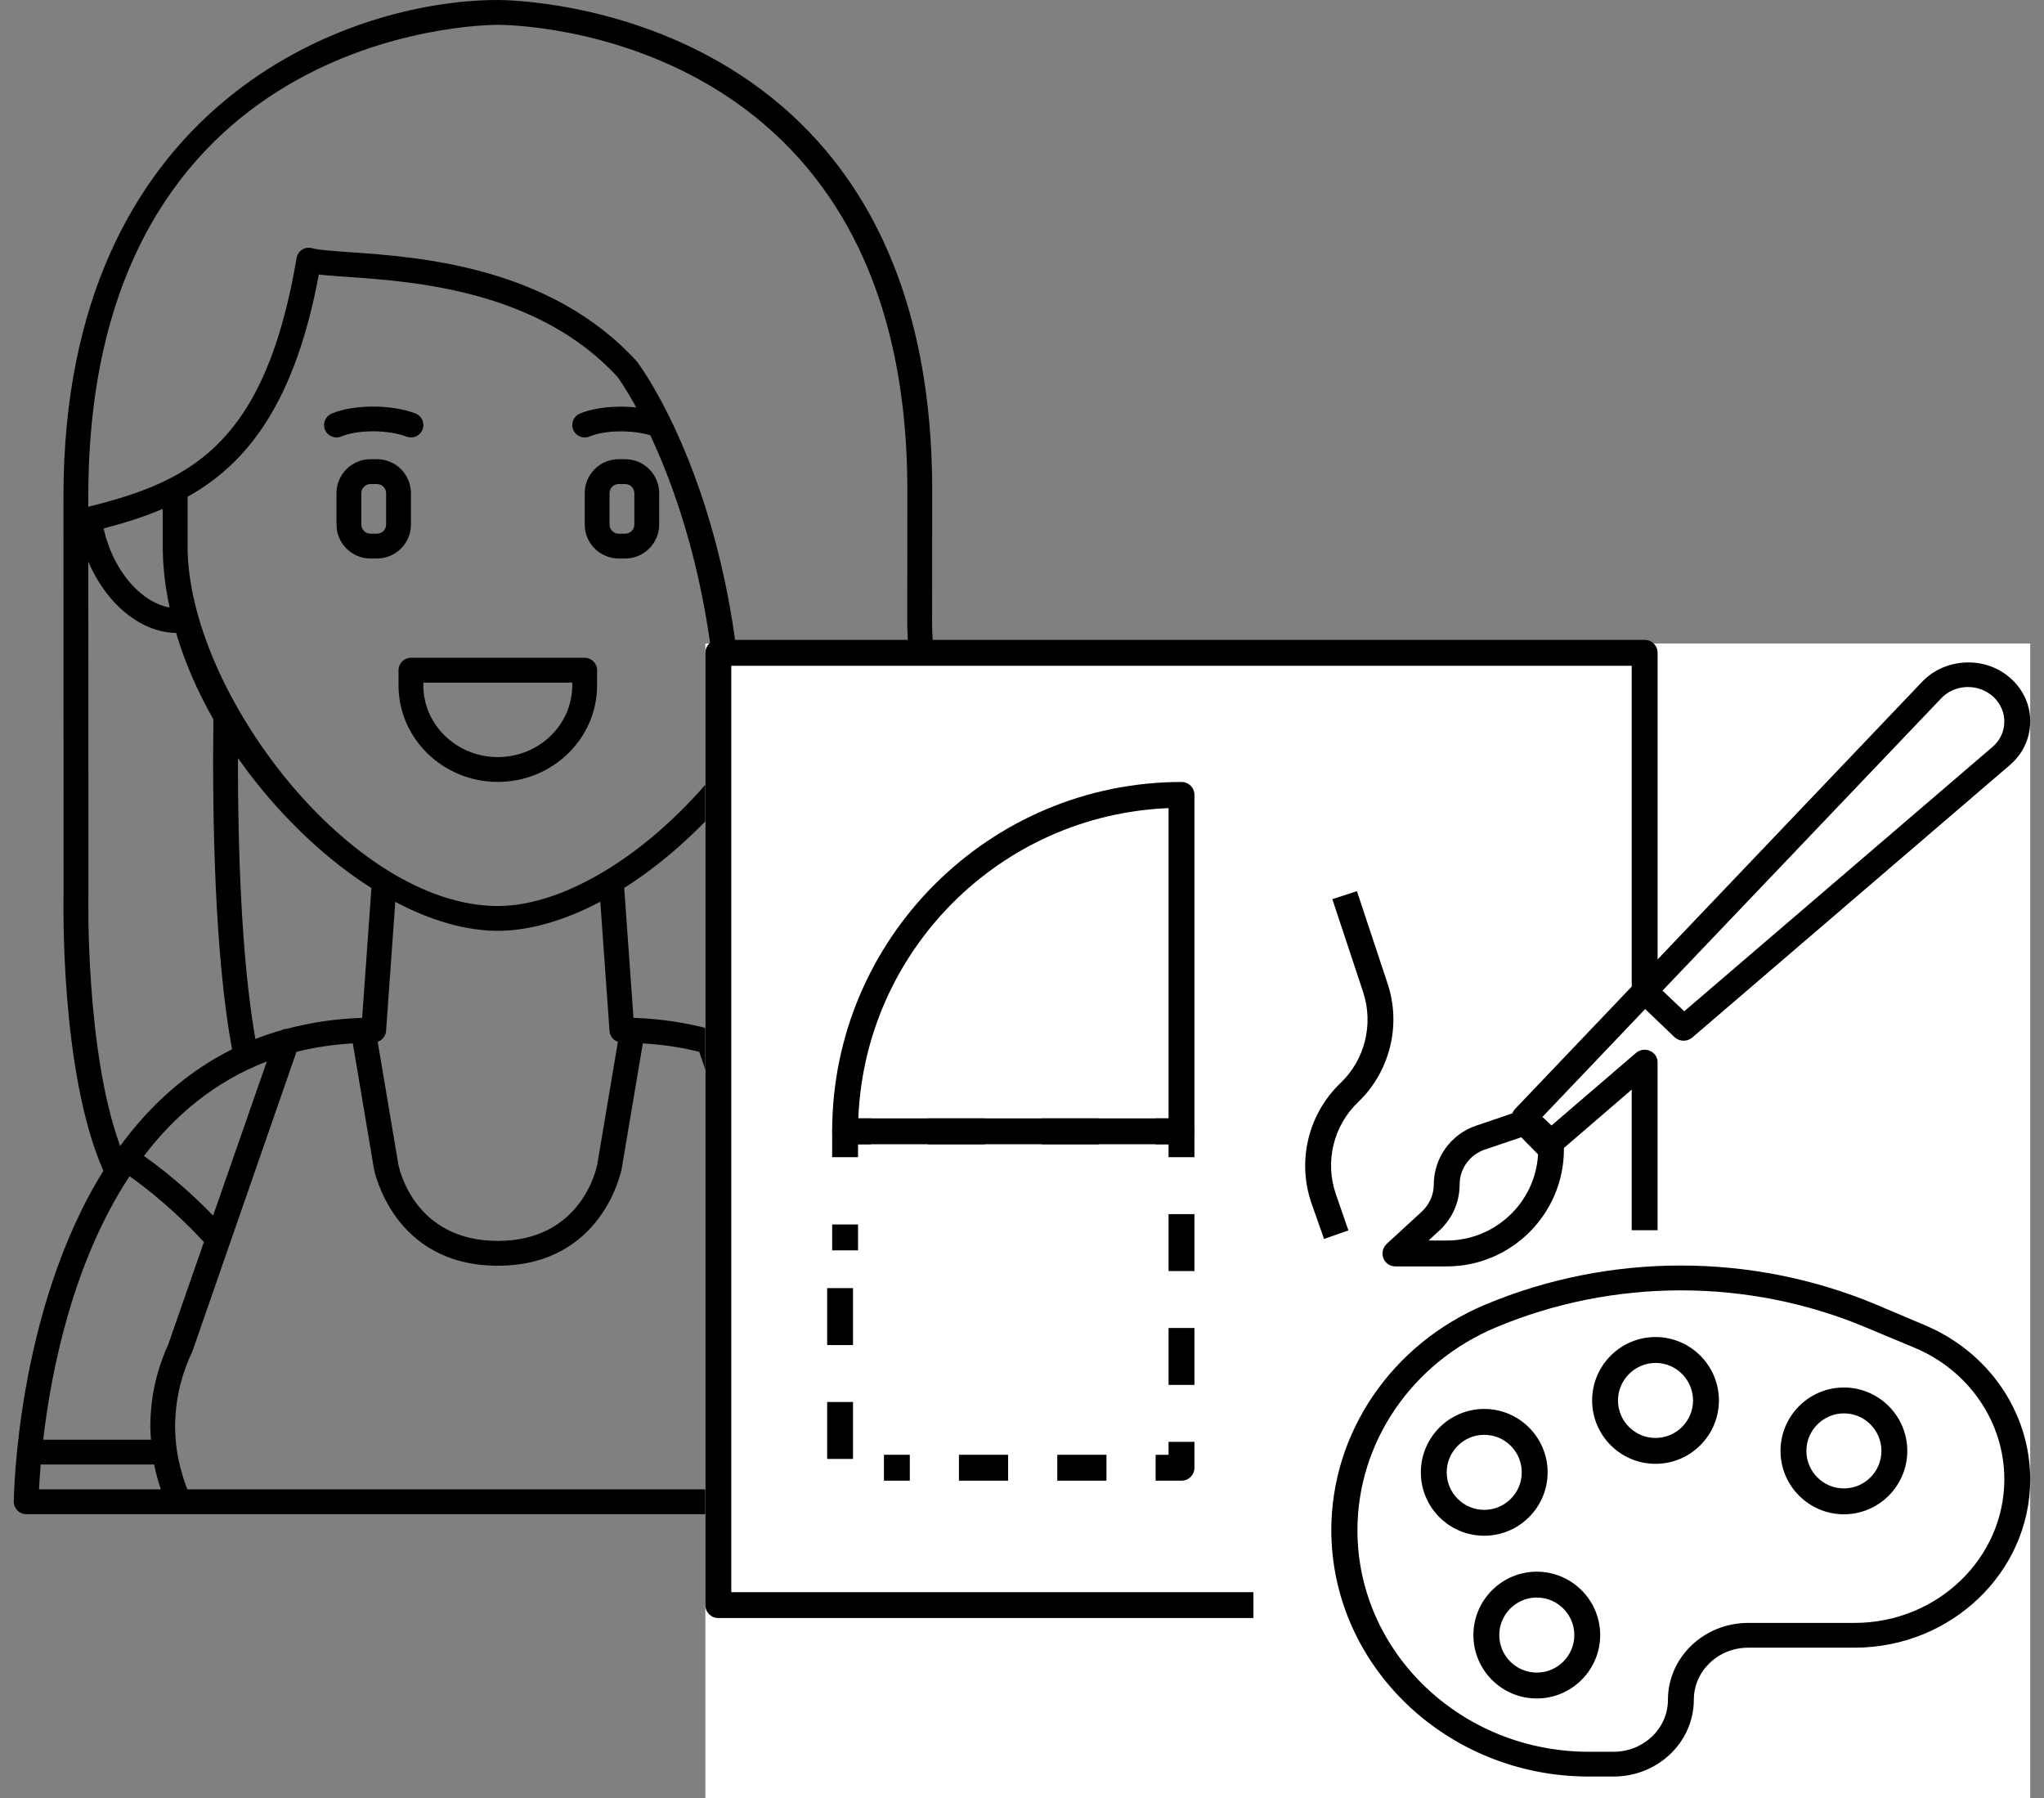 <svg width="108" height="95" viewBox="0 0 108 95" fill="none" xmlns="http://www.w3.org/2000/svg">
<rect x="0" y="0" width="108" height="95" fill="#808080" stroke="none"/>
<path d="M31.549 35.41V36.21C31.549 39.023 29.195 41.312 26.303 41.312C23.41 41.312 21.057 39.023 21.057 36.21V35.41C21.057 35.048 21.35 34.754 21.713 34.754H30.893C31.256 34.754 31.549 35.048 31.549 35.41ZM30.237 36.066H22.368V36.21C22.368 38.3 24.133 40 26.303 40C28.473 40 30.237 38.3 30.237 36.21V36.066Z" fill="black"/>
<path d="M5.463 61.857C3.164 56.656 3.351 47.588 3.359 47.214L3.352 27.624C3.35 27.344 3.351 27.032 3.352 26.727L3.353 26.23C3.353 5.482 18.365 0 26.303 0C27.24 0 49.254 0.294 49.254 25.902C49.254 26.343 49.253 29.454 49.25 31.148L49.249 33.093C49.398 37.597 50.271 42.391 51.846 47.342C52.331 48.87 53.676 54.658 53.829 58.643C53.839 58.884 53.844 59.119 53.844 59.344C53.844 61.918 53.433 66.806 50.743 70.919C51.831 75.506 51.877 79.245 51.877 79.343C51.877 79.517 51.808 79.685 51.685 79.807C51.562 79.931 51.395 80 51.221 80H1.385C1.21 80 1.043 79.931 0.92 79.807C0.797 79.684 0.728 79.517 0.729 79.343C0.73 79.183 0.844 69.29 5.463 61.857ZM42.707 78.689C43.127 77.609 43.352 76.506 43.352 75.398C43.352 74.074 43.077 72.797 42.538 71.612L42.467 71.464C42.457 71.443 42.448 71.421 42.441 71.398L36.943 55.573C36.017 55.337 35.021 55.191 33.965 55.126L32.85 61.743C32.841 61.794 31.872 66.874 26.303 66.874C20.735 66.874 19.765 61.794 19.755 61.737L18.642 55.126C17.586 55.191 16.59 55.337 15.664 55.574L10.166 71.398C10.159 71.421 10.15 71.443 10.139 71.464L10.073 71.603C9.53 72.797 9.254 74.075 9.254 75.399C9.254 76.506 9.479 77.61 9.899 78.689H42.707V78.689ZM45.761 62.136C43.956 63.397 42.755 64.59 41.825 65.632L43.667 70.934L43.726 71.059C44.348 72.426 44.663 73.885 44.663 75.398C44.663 75.621 44.643 75.843 44.628 76.066H50.325C49.915 72.51 48.793 66.734 45.761 62.136ZM42.614 52.218C37.283 49.5 37.745 45.592 37.827 45.094C37.892 44.26 37.932 43.45 37.959 42.656C36.407 44.377 34.706 45.824 32.981 46.913L33.471 53.78C34.91 53.823 36.225 54.033 37.448 54.357C37.556 54.359 37.66 54.386 37.753 54.437C39.661 54.983 41.314 55.842 42.742 56.925C42.753 55.553 42.709 53.976 42.614 52.218ZM34.36 22.996C33.384 22.704 31.953 22.723 31.149 23.061C30.816 23.202 30.43 23.046 30.289 22.712C30.149 22.378 30.305 21.993 30.639 21.852C31.419 21.524 32.562 21.418 33.615 21.526C33.042 20.477 32.645 19.938 32.639 19.928C28.43 15.33 21.858 14.873 18.326 14.627C17.739 14.586 17.245 14.552 16.846 14.504C15.579 21.299 13.068 24.483 9.91 26.247V28.852C9.91 36.534 18.545 47.869 26.303 47.869C29.892 47.869 34.46 45.017 37.993 40.592C37.953 32.222 35.911 26.296 34.36 22.996ZM5.477 27.92C5.511 28.073 5.548 28.227 5.592 28.379C6.174 30.376 7.563 31.857 8.96 32.094C8.725 30.997 8.599 29.91 8.599 28.852V26.887C7.604 27.312 6.558 27.637 5.477 27.92ZM11.26 64.227L14.098 56.083C11.358 57.131 9.24 58.926 7.605 61.074C9.172 62.183 10.441 63.375 11.26 64.227ZM14.854 54.437C14.947 54.386 15.05 54.359 15.159 54.357C16.381 54.033 17.696 53.823 19.135 53.78L19.625 46.921C17.915 45.836 16.216 44.392 14.64 42.645C13.885 41.808 13.196 40.94 12.572 40.053C12.567 44.86 12.753 50.648 13.492 54.896C13.931 54.724 14.385 54.571 14.854 54.437ZM32.206 54.473L31.718 47.642C29.846 48.629 27.985 49.18 26.304 49.18C24.614 49.18 22.759 48.639 20.886 47.651L20.399 54.473C20.38 54.742 20.199 54.959 19.956 55.042L21.046 61.511C21.076 61.676 21.849 65.563 26.303 65.563C30.756 65.563 31.529 61.676 31.558 61.519L32.649 55.042C32.406 54.958 32.225 54.742 32.206 54.473ZM38.507 56.08L41.336 64.224C42.244 63.258 43.397 62.188 45.002 61.068C43.366 58.921 41.248 57.127 38.507 56.08ZM8.884 71.049L10.774 65.625C10.118 64.906 8.688 63.45 6.846 62.144C3.818 66.74 2.696 72.511 2.283 76.066H7.978C7.963 75.844 7.943 75.622 7.943 75.399C7.942 73.885 8.257 72.426 8.884 71.049ZM6.349 60.55C7.87 58.467 9.804 56.664 12.26 55.441C11.343 50.453 11.212 43.288 11.274 38.005C10.419 36.502 9.755 34.967 9.304 33.441C7.449 33.416 5.621 31.923 4.666 29.673L4.672 47.229C4.669 47.317 4.499 55.501 6.349 60.55ZM50.596 47.74C48.985 42.673 48.091 37.76 47.938 33.115V31.146C47.941 29.452 47.942 26.343 47.942 25.902C47.942 1.591 27.187 1.311 26.303 1.311C25.419 1.311 4.665 1.595 4.665 26.23L4.663 26.733V26.775C6.237 26.385 7.687 25.944 8.993 25.271C8.997 25.27 8.999 25.267 9.002 25.266C12.168 23.63 14.488 20.621 15.67 13.635C15.701 13.45 15.81 13.288 15.969 13.188C16.126 13.088 16.32 13.062 16.5 13.115C16.816 13.207 17.558 13.258 18.418 13.319C22.132 13.577 29.045 14.058 33.647 19.091C33.926 19.46 40.459 28.318 39.133 45.23C39.131 45.252 39.127 45.28 39.122 45.302C39.094 45.458 38.486 49.141 44.26 51.533C48.284 53.2 50.93 55.369 52.372 56.794C51.985 53.192 50.994 48.992 50.596 47.74ZM52.532 59.344C52.532 59.201 52.527 59.049 52.522 58.898C51.952 58.18 49.279 55.087 43.959 52.833C44.053 54.805 44.077 56.538 44.032 58.005C47.261 61.037 49.161 65.252 50.279 69.138C52.215 65.552 52.532 61.55 52.532 59.344ZM50.456 77.377H44.459C44.372 77.817 44.254 78.254 44.108 78.689H50.544C50.528 78.36 50.501 77.911 50.456 77.377ZM8.498 78.689C8.351 78.254 8.234 77.817 8.146 77.377H2.151C2.106 77.911 2.078 78.36 2.062 78.689H8.498Z" fill="black"/>
<path d="M33.035 29.508H32.69C31.7 29.508 30.895 28.703 30.895 27.713V26.057C30.895 25.067 31.7 24.262 32.69 24.262H33.035C34.024 24.262 34.829 25.067 34.829 26.057V27.713C34.829 28.703 34.023 29.508 33.035 29.508ZM33.517 26.057C33.517 25.791 33.301 25.574 33.035 25.574H32.69C32.423 25.574 32.206 25.791 32.206 26.057V27.713C32.206 27.98 32.423 28.197 32.69 28.197H33.035C33.301 28.197 33.517 27.98 33.517 27.713V26.057Z" fill="black"/>
<path d="M19.574 24.262H19.919C20.909 24.262 21.713 25.067 21.713 26.057V27.713C21.713 28.703 20.908 29.508 19.919 29.508H19.574C18.584 29.508 17.779 28.703 17.779 27.713V26.057C17.779 25.067 18.584 24.262 19.574 24.262ZM19.091 27.713C19.091 27.98 19.308 28.197 19.574 28.197H19.919C20.185 28.197 20.402 27.98 20.402 27.713V26.057C20.402 25.791 20.185 25.574 19.919 25.574H19.574C19.308 25.574 19.091 25.791 19.091 26.057V27.713Z" fill="black"/>
<path d="M21.714 23.113C21.636 23.113 21.556 23.099 21.479 23.069C20.513 22.698 18.904 22.695 18.035 23.061C17.701 23.202 17.316 23.046 17.175 22.712C17.035 22.378 17.191 21.993 17.524 21.852C18.692 21.361 20.678 21.356 21.949 21.845C22.287 21.974 22.456 22.354 22.326 22.692C22.225 22.953 21.977 23.113 21.714 23.113Z" fill="black"/>
<rect width="70" height="61" transform="matrix(-1 0 0 1 107.271 34)" fill="white"/>
<path d="M83.947 93.863H85.259C87.597 93.863 89.498 92.043 89.498 89.805C89.498 88.286 90.783 87.055 92.369 87.055H97.988C103.101 87.055 107.271 83.062 107.271 78.165C107.271 74.644 105.097 71.449 101.72 70.022L99.15 68.935C92.574 66.173 85.04 66.173 78.464 68.935C73.529 71.017 70.343 75.691 70.343 80.85C70.357 88.024 76.455 93.863 83.947 93.863ZM88.814 68.176C92.15 68.176 95.499 68.831 98.603 70.14L101.173 71.213C104.044 72.418 105.904 75.154 105.904 78.152C105.904 82.342 102.349 85.746 97.988 85.746H92.369C90.031 85.746 88.13 87.566 88.13 89.805C88.13 91.323 86.845 92.554 85.259 92.554H83.947C77.207 92.554 71.724 87.304 71.724 80.85C71.724 76.215 74.595 71.999 79.025 70.14C82.128 68.831 85.478 68.176 88.814 68.176Z" fill="black"/>
<path d="M81.201 89.738C83.046 89.738 84.55 88.234 84.55 86.388C84.55 84.543 83.046 83.039 81.201 83.039C79.355 83.039 77.851 84.543 77.851 86.388C77.851 88.234 79.341 89.738 81.201 89.738ZM81.201 84.406C82.294 84.406 83.183 85.294 83.183 86.388C83.183 87.482 82.294 88.371 81.201 88.371C80.107 88.371 79.218 87.482 79.218 86.388C79.218 85.294 80.107 84.406 81.201 84.406Z" fill="black"/>
<path d="M78.423 81.14C80.269 81.14 81.773 79.636 81.773 77.791C81.773 75.945 80.269 74.441 78.423 74.441C76.578 74.441 75.074 75.945 75.074 77.791C75.074 79.636 76.564 81.14 78.423 81.14ZM78.423 75.808C79.517 75.808 80.406 76.697 80.406 77.791C80.406 78.884 79.517 79.773 78.423 79.773C77.33 79.773 76.441 78.884 76.441 77.791C76.441 76.697 77.33 75.808 78.423 75.808Z" fill="black"/>
<path d="M87.474 77.341C89.319 77.341 90.823 75.838 90.823 73.992C90.823 72.146 89.319 70.642 87.474 70.642C85.628 70.642 84.124 72.146 84.124 73.992C84.124 75.838 85.628 77.341 87.474 77.341ZM87.474 72.01C88.567 72.01 89.456 72.898 89.456 73.992C89.456 75.086 88.567 75.974 87.474 75.974C86.38 75.974 85.491 75.086 85.491 73.992C85.491 72.898 86.394 72.01 87.474 72.01Z" fill="black"/>
<path d="M97.427 80.007C99.273 80.007 100.777 78.504 100.777 76.658C100.777 74.812 99.273 73.308 97.427 73.308C95.582 73.308 94.078 74.812 94.078 76.658C94.078 78.504 95.582 80.007 97.427 80.007ZM97.427 74.675C98.521 74.675 99.41 75.564 99.41 76.658C99.41 77.752 98.521 78.64 97.427 78.64C96.334 78.64 95.445 77.752 95.445 76.658C95.445 75.564 96.347 74.675 97.427 74.675Z" fill="black"/>
<path d="M73.734 66.91H76.441C79.859 66.91 82.634 64.134 82.634 60.716C82.634 60.539 82.566 60.361 82.429 60.238L81.035 58.843C80.857 58.666 80.584 58.597 80.337 58.679L77.999 59.472C76.66 59.923 75.757 61.181 75.757 62.59C75.757 63.123 75.525 63.642 75.128 64.011L73.269 65.72C73.064 65.912 72.996 66.213 73.091 66.472C73.201 66.746 73.447 66.91 73.734 66.91ZM81.267 60.99C81.13 63.519 79.011 65.543 76.441 65.543H75.484L76.058 65.009C76.742 64.38 77.124 63.505 77.124 62.576C77.124 61.742 77.658 61.017 78.437 60.744L80.378 60.087L81.267 60.99Z" fill="black"/>
<path d="M69.96 65.459L71.246 65.007L70.589 63.107C69.988 61.398 70.453 59.47 71.765 58.226C73.433 56.627 74.048 54.179 73.324 51.992L71.697 47.084L70.398 47.507L72.025 52.416C72.585 54.111 72.121 55.998 70.822 57.228C69.126 58.855 68.525 61.33 69.29 63.558L69.96 65.459Z" fill="black"/>
<path d="M44.654 60.457H62.427C62.81 60.457 63.111 60.156 63.111 59.773V42C63.111 41.617 62.81 41.316 62.427 41.316C52.255 41.316 43.97 49.601 43.97 59.773C43.97 60.156 44.271 60.457 44.654 60.457ZM61.744 59.09H45.351C45.706 50.203 52.857 43.052 61.744 42.697V59.09Z" fill="black"/>
<path d="M86.216 65H87.583V56.116C87.583 55.856 87.419 55.623 87.173 55.519C86.927 55.415 86.64 55.454 86.435 55.636L81.978 59.464L81.499 59.01L86.927 53.313L88.472 54.792C88.732 55.039 89.142 55.052 89.415 54.818L106.191 40.426C106.861 39.855 107.244 39.063 107.271 38.194C107.298 37.337 106.956 36.52 106.314 35.91C105.671 35.3 104.824 34.975 103.908 35.001C103.005 35.027 102.158 35.391 101.556 36.027L80.05 58.595C79.804 58.854 79.818 59.243 80.078 59.49L81.472 60.814C81.732 61.06 82.142 61.073 82.415 60.84L86.216 57.569V65ZM103.99 36.299C104.496 36.299 104.974 36.494 105.343 36.831C105.712 37.195 105.917 37.662 105.904 38.168C105.89 38.674 105.671 39.128 105.275 39.466L88.992 53.43L87.843 52.34L102.568 36.896C102.923 36.52 103.415 36.312 103.935 36.299C103.949 36.299 103.976 36.299 103.99 36.299Z" fill="black"/>
<path d="M37.955 85.488H66.228V84.121H38.638V35.175H86.216V53.308H87.584V34.492C87.584 34.109 87.283 33.808 86.9 33.808H37.955C37.572 33.808 37.271 34.109 37.271 34.492V84.804C37.271 85.187 37.572 85.488 37.955 85.488Z" fill="black"/>
<path d="M48.072 76.863H46.705V78.23H48.072V76.863Z" fill="black"/>
<path d="M50.669 78.23H53.267V76.863H50.669V78.23ZM55.865 78.23H58.462V76.863H55.865V78.23Z" fill="black"/>
<path d="M61.06 78.23H62.427C62.81 78.23 63.111 77.929 63.111 77.546V76.179H61.744V76.863H61.06V78.23Z" fill="black"/>
<path d="M61.744 73.171H63.111V70.164H61.744V73.171ZM61.744 67.156H63.111V64.148H61.744V67.156Z" fill="black"/>
<path d="M43.705 77.082H45.072V74.074H43.705V77.082ZM43.705 71.066H45.072V68.058H43.705V71.066Z" fill="black"/>
<path d="M61.744 61.14H63.111V59.773C63.111 59.39 62.81 59.09 62.427 59.09H61.06V60.457H61.744V61.14Z" fill="black"/>
<path d="M49.029 60.457H52.037V59.09H49.029V60.457ZM55.044 60.457H58.052V59.09H55.044V60.457Z" fill="black"/>
<path d="M43.97 61.14H45.337V60.457H46.021V59.09H44.654C44.271 59.09 43.97 59.39 43.97 59.773V61.14Z" fill="black"/>
<path d="M45.337 64.695H43.97V66.062H45.337V64.695Z" fill="black"/>
</svg>

